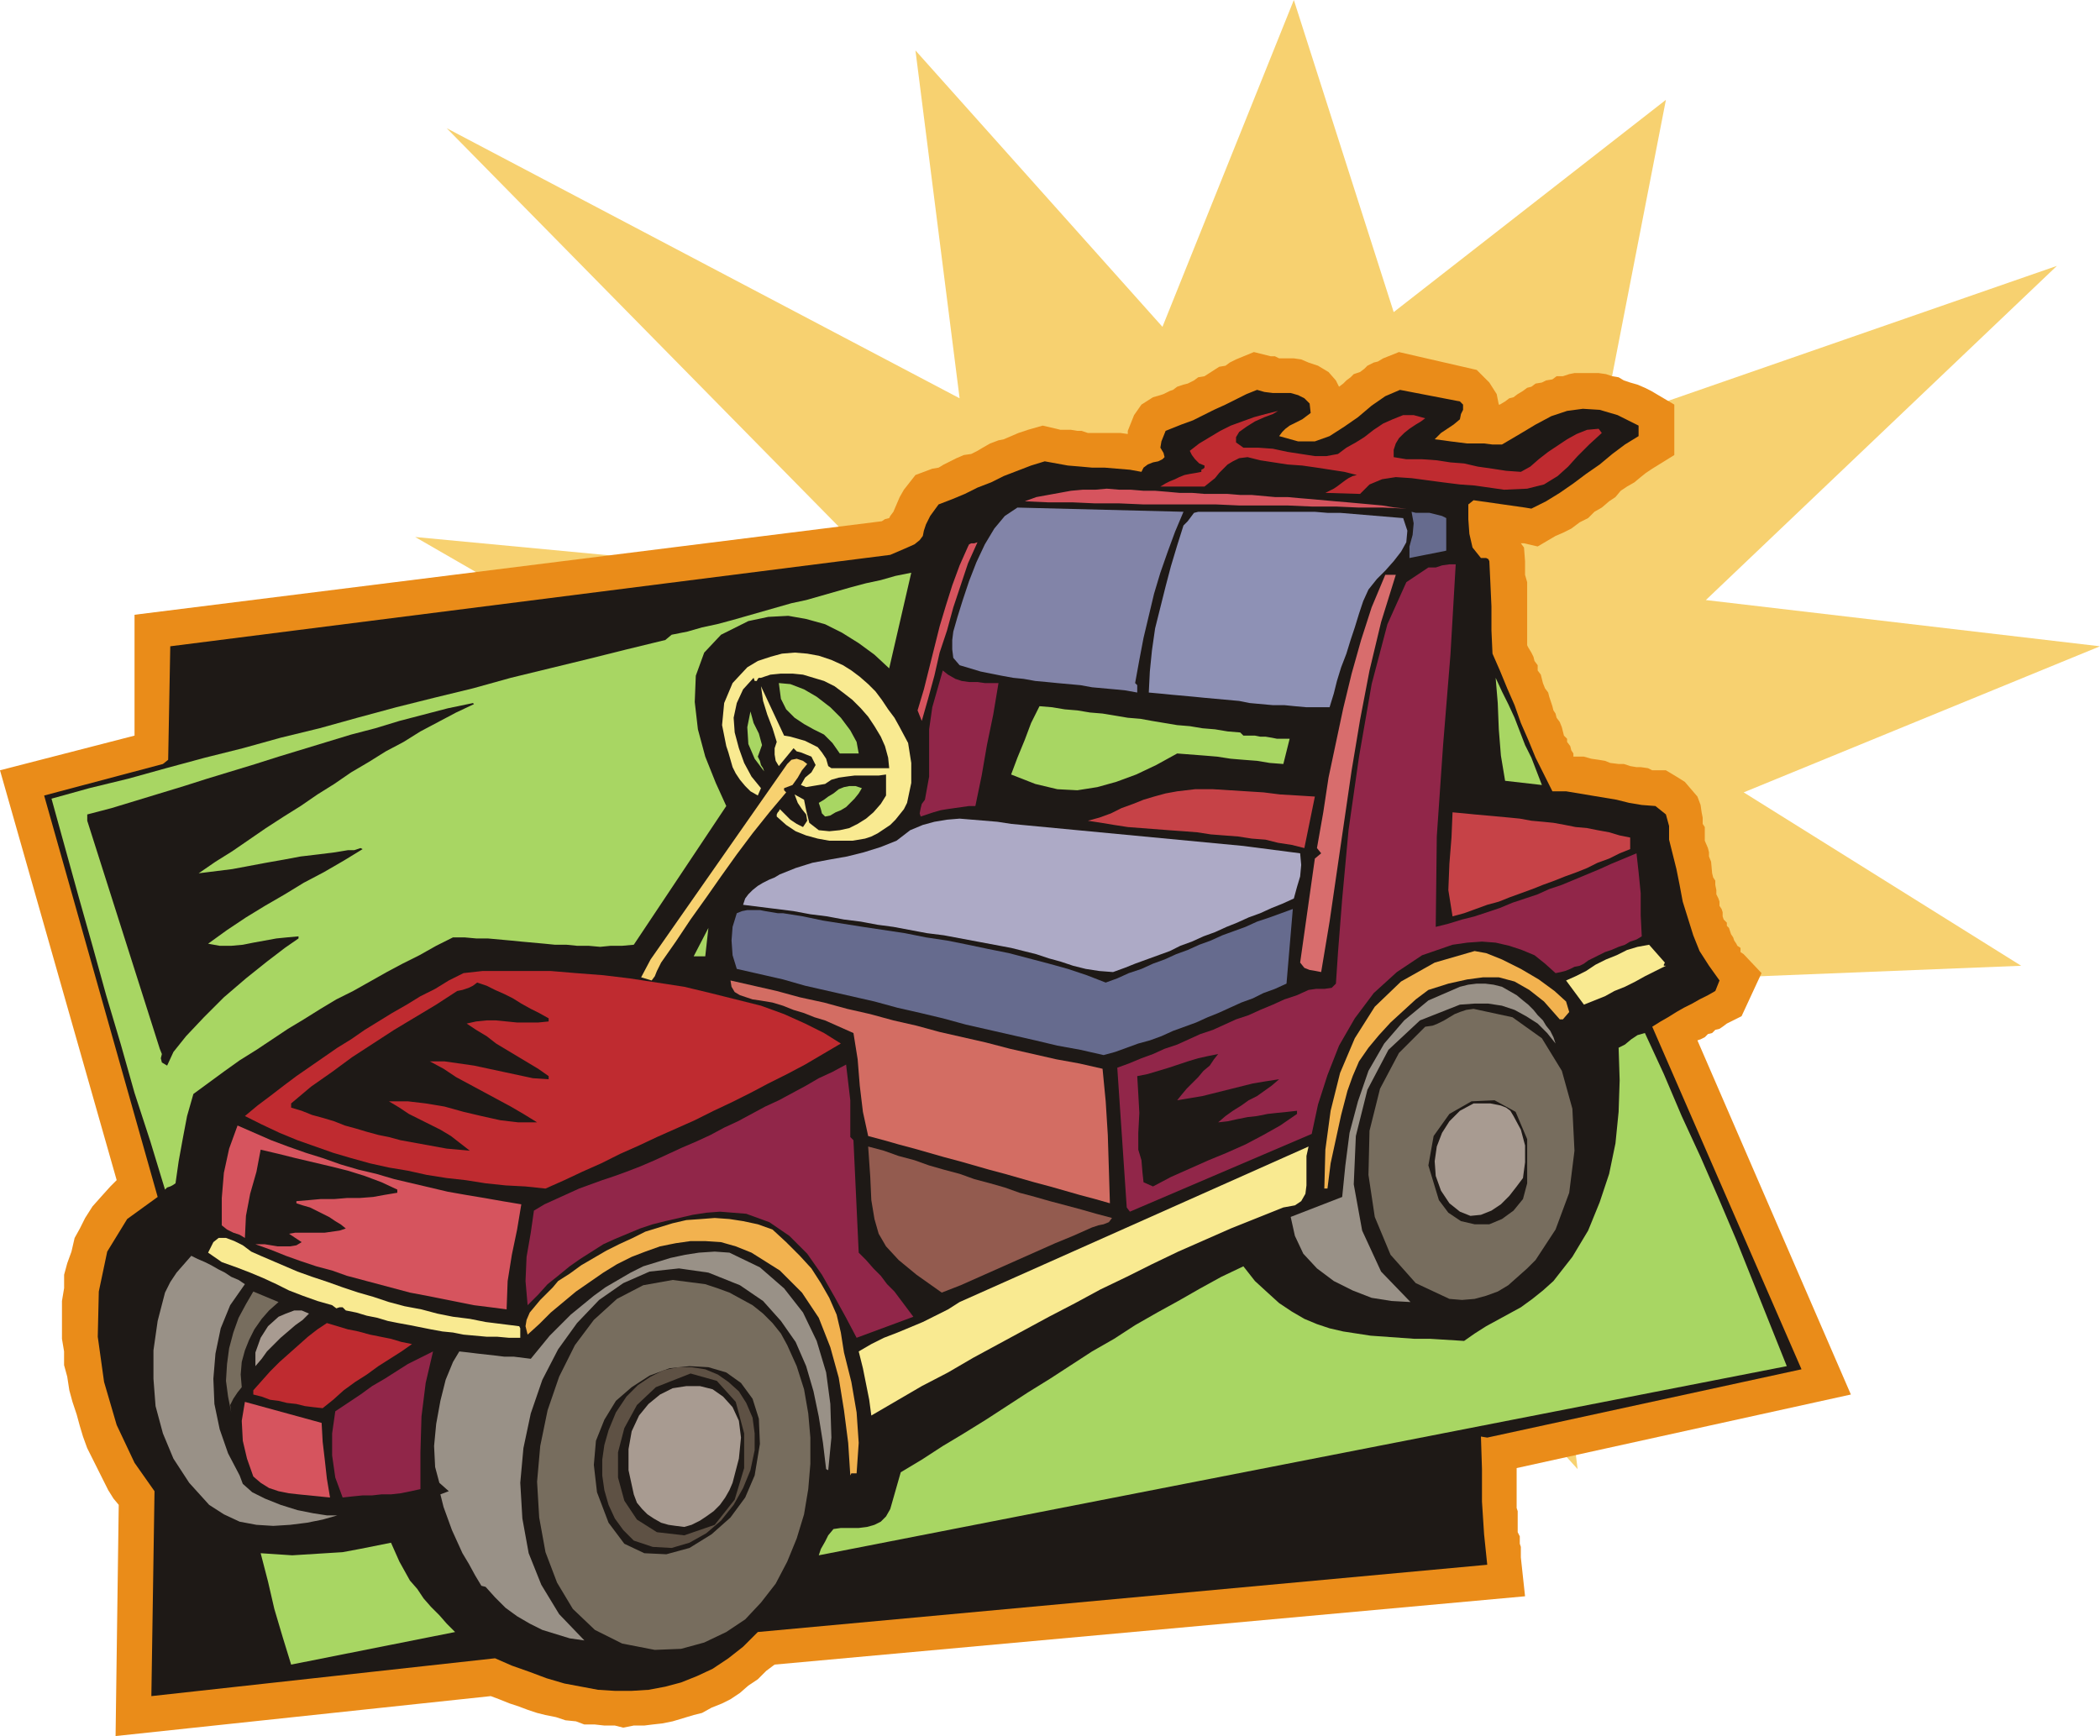 <svg xmlns="http://www.w3.org/2000/svg" fill-rule="evenodd" height="1.652in" preserveAspectRatio="none" stroke-linecap="round" viewBox="0 0 1998 1652" width="1.998in"><style>.pen1{stroke:none}.brush2{fill:#f7d170}.brush4{fill:#1e1916}.brush5{fill:#bf2b30}.brush6{fill:#d6545e}.brush9{fill:#666b8e}.brush10{fill:#912649}.brush11{fill:#a8d663}.brush13{fill:#f9ea91}.brush16{fill:#f2b24f}.brush18{fill:#999187}.brush19{fill:#776d5e}.brush20{fill:#a89b91}</style><path class="pen1 brush2" d="m1231 0 95 297 259-202-60 308 432-150-334 318 375 44-339 139 264 165-324 13 81 323-220-187 41 330-237-262-125 312-84-326-267 231 83-322-356 102 159-228-345-3 385-207-319-184 455 43-425-432 488 257-42-331 235 263L1231 0z"/><path class="pen1" style="fill:#ea8c19" d="M61 1226v-13l3-11 4-11 3-13 5-9 5-10 7-11 8-9 9-10 6-6L0 733l128-33V585l711-89 3-2 4-1 1-2 3-4 3-7 3-7 4-7 11-14 16-6 6-1 5-3 6-3 6-3 7-3 7-1 6-3 5-3 7-4 8-3 5-1 7-3 7-3 9-3 14-4 13 3 4 1h10l6 1h4l6 2h31l7 1v-3l2-5 4-10 7-10 11-7 7-2 3-1 6-3 3-1 4-3 6-2 4-1 6-3 4-3 6-1 14-9 6-1 4-3 6-3 17-7 16 4h4l4 2h14l7 1 7 3 9 3 10 6 7 8 3 6 4-3 3-3 4-3 3-3 6-2 4-3 3-3 6-3 4-1 5-3 15-6 74 17 12 12 7 11 2 10h1l5-3 4-3 4-1 4-3 5-3 4-3 4-1 4-3 6-1 4-2 6-1 4-3h6l6-2 5-1h23l7 1 6 2 6 1 5 3 6 2 7 2 7 3 6 3 22 13v48l-21 13-6 4-5 4-6 5-7 4-6 4-5 6-6 4-7 6-7 4-6 6-8 4-8 6-8 4-7 3-17 10-13-3h-3l3 4 1 13v13l2 7v60l1 2 3 5 2 4 1 4 3 4v5l3 4 1 4 1 4 2 5 3 4 1 4 3 9 1 4 2 3 1 4 3 4 2 5 1 4 1 4 3 3v3l3 4 1 4 2 3v3h10l7 2 7 1 6 1 5 2 8 1h5l6 2 6 1h4l7 1 4 2h13l10 6 8 5 6 7 6 7 3 8 1 7 1 5v6l2 3v13l3 7 1 4v4l2 5 1 11 1 4 2 3v4l1 5v4l2 4 1 3v4l2 3 1 3v4l1 3 3 3v3l2 2 1 3 1 3 2 3 1 3 2 3 1 2 3 2v4l3 2 17 18-19 41-14 7-4 3-3 2-4 1-3 3-4 1-3 3-4 2-3 1 146 337-318 70v38l1 3v20l2 4v7l1 3v10l4 37-714 65-8 6-8 8-9 6-8 7-9 6-8 4-10 4-9 5-8 2-10 3-10 3-10 2-9 1-8 1h-10l-10 2-8-2h-10l-9-1h-10l-8-3-10-1-9-3-10-2-8-2-9-3-8-3-9-3-10-4-8-3-357 38 3-220-5-6-5-8-5-10-5-10-5-10-5-10-4-11-3-10-3-11-4-12-3-11-2-13-3-11v-13l-2-12v-36l2-12z"/><path class="pen1 brush4" d="m1247 393-4 3-4 3-4 2-4 2-4 2-4 3-3 3-3 4 18 5h16l14-5 14-9 13-9 13-11 13-9 14-6 57 11 3 3v5l-2 4-1 5-6 5-6 4-6 4-6 6 8 1 7 1 8 1 8 1h16l8 1h9l17-10 15-9 15-8 15-5 15-2 16 1 17 5 20 10v10l-13 8-12 9-12 10-13 9-12 9-13 9-13 8-14 7-6-1-7-1-7-1-7-1-7-1-7-1-7-1-7-1-5 4v14l1 14 3 13 8 10h5l2 1 1 2 1 21 1 22v23l1 22 7 16 7 17 7 16 6 17 7 16 7 17 8 16 8 16h13l12 2 12 2 12 2 12 2 12 3 12 2 13 1 10 8 3 11v13l3 12 4 16 3 15 3 16 5 16 5 16 6 15 9 14 10 14-4 10-7 4-8 4-7 4-8 4-7 4-8 5-7 4-8 5 142 326-299 65-6-1 1 31v31l2 31 3 29-694 64-14 14-14 11-15 10-15 7-15 6-15 4-16 3-16 1h-16l-16-1-16-3-16-3-17-5-16-6-17-6-16-7-327 36 3-195-19-27-17-36-12-41-6-43 1-43 8-38 19-31 29-21L42 757l113-30 5-4 2-108 685-87 14-6 9-4 5-4 3-4 1-5 2-6 4-8 8-11 13-5 12-5 12-6 13-5 12-6 13-5 13-5 13-4 11 2 11 2 12 1 11 1h12l12 1 12 1 11 2 2-4 4-3 5-2 5-1 4-2 2-2-1-4-3-5 1-6 2-5 2-5 5-2 10-4 11-4 10-5 10-5 11-5 10-5 10-5 10-4 7 2 8 1h17l7 2 6 3 5 5 1 9z"/><path class="pen1 brush5" d="m1216 391-5 3-8 3-9 4-8 5-7 5-3 5v5l7 5h14l14 1 14 3 13 2 13 2h11l11-2 8-6 9-5 8-5 9-7 9-6 9-4 10-4h10l11 3-4 3-5 3-6 4-5 4-5 5-3 5-2 6v7l12 2h15l14 1 13 2 13 1 13 3 14 2 13 2 14 1 9-5 8-7 9-7 9-6 9-6 9-5 10-4 11-1 3 4-12 11-11 11-9 10-10 9-13 8-16 4-22 1-28-4-14-1-16-2-15-2-15-2-15-1-13 2-12 5-9 9-33-1 4-2 4-2 3-2 4-3 4-3 3-2 4-2 4-1-12-3-13-2-13-2-14-2-14-1-13-2-13-2-12-3-8 1-6 3-5 3-4 4-4 4-4 5-5 4-5 4h-42l5-3 4-2 5-2 4-2 5-2 5-1 6-1 5-1v-2l2-1 1-1v-2l-5-2-4-4-3-4-2-4 9-7 10-6 10-6 10-5 11-4 11-4 11-3 12-3z"/><path class="pen1 brush6" d="m1338 484-22-1h-23l-22-1h-23l-23-1h-46l-22-1h-69l-23-1h-23l-22-1h-23l-22-1 11-4 11-2 11-2 11-2 11-1h12l11-1 12 1h11l12 1h11l12 1 11 1h12l12 1h22l12 1h11l11 1 11 1h12l11 1 12 1 11 1 11 1 12 1 11 1 11 1 11 1 12 2 11 1z"/><path class="pen1" style="fill:#8284a8" d="m1080 650 2 2v7l-11-2-10-1-11-1-11-1-11-2-11-1-11-1-10-1-11-1-11-2-10-1-11-2-10-2-10-2-10-3-10-3-6-7-1-8v-9l1-8 4-14 5-16 6-18 7-18 8-17 9-15 10-12 12-8 158 4-8 19-7 19-7 20-6 20-5 21-5 21-4 21-4 22z"/><path class="pen1" style="fill:#8e91b5" d="m1335 493 4 12-1 11-5 9-7 9-8 9-8 8-8 10-5 11-4 12-4 13-4 12-4 13-5 13-4 13-3 12-4 13h-22l-11-1-10-1h-11l-11-1-11-1-10-2-11-1-11-1-11-1-10-1-11-1-11-1-10-1-11-1 1-20 2-20 3-21 5-20 5-20 5-19 6-20 6-19 4-4 3-4 3-4 4-1h111l12 1h12l12 1 12 1 12 1 12 1 12 1z"/><path class="pen1 brush9" d="M1376 493v31l-35 7v-11l3-11 1-11-2-11 4 1h13l4 1 4 1 4 1 4 2z"/><path class="pen1 brush6" d="m930 516-9 20-7 21-7 21-6 22-7 21-5 22-6 22-6 21-4-10 6-20 5-20 5-20 5-20 6-20 6-19 7-19 8-18 1-2 2-1h3l3-1z"/><path class="pen1 brush10" d="m1385 537-5 86-7 86-6 87-1 86 12-3 13-4 12-3 12-4 12-4 12-5 12-4 12-4 11-5 12-4 12-5 12-5 12-5 11-5 12-5 12-5 2 18 2 20v21l1 20-5 3-6 2-5 3-6 2-7 3-6 2-6 3-6 3-4 2-4 3-4 2-5 1-4 2-5 2-4 1-5 1-10-9-10-8-12-5-12-4-13-3-13-1-14 1-14 2-29 10-24 16-22 20-18 24-15 26-11 28-9 28-6 28-173 74-3-4-9-133 11-4 12-5 11-4 11-5 12-4 11-5 11-5 12-4 11-5 11-5 12-4 11-5 12-5 11-5 12-4 11-5 7-1h8l7-1 4-4 2-30 4-51 6-65 10-70 12-69 15-57 18-40 21-14h7l6-2 7-1h6z"/><path class="pen1 brush11" d="m167 1126-3 2-2 1-3 1-2 2-14-46-15-46-13-46-14-47-13-47-13-46-13-47-13-47 36-10 37-9 36-10 37-10 36-9 36-10 37-9 36-10 37-10 36-9 37-9 36-10 37-9 37-9 36-9 37-9 6-5 15-3 14-4 14-3 15-4 14-4 14-4 14-4 14-4 14-3 14-4 14-4 14-4 15-4 14-3 14-4 15-3-21 91-14-13-15-11-16-10-16-8-18-5-17-3-19 1-19 4-26 13-16 17-8 22-1 25 3 26 7 26 10 25 10 22-88 132-11 1h-11l-10 1-11-1h-11l-10-1h-11l-10-1-11-1-11-1-10-1-11-1-11-1h-11l-11-1h-11l-16 8-16 9-16 8-15 8-16 9-16 9-16 8-15 9-16 10-15 9-15 10-15 10-16 10-14 10-15 11-15 11-6 21-4 21-4 22-3 21z"/><path class="pen1" style="fill:#d86d6d" d="m1328 547-14 45-11 46-9 47-8 48-7 48-7 48-7 48-8 48-5-1-6-1-5-2-4-5 14-99 6-5-4-5 6-34 5-33 7-33 7-33 8-33 9-32 10-31 13-31h10z"/><path class="pen1 brush13" d="m856 692 8 15 3 19v19l-4 19-3 6-4 5-4 5-5 5-6 4-6 4-6 3-6 2-12 2h-22l-11-2-11-3-10-4-9-6-9-8v-2l1-2 1-1 1-2 5 5 5 5 6 4 6 3 4-6-1-6-4-5-4-6-3-8 9 5 2 10 3 12 9 7 10 1 10-1 9-2 8-4 8-5 7-6 7-8 5-8v-20l-7 1h-23l-8 1-7 1-7 2-6 4-6 1-6 1-6 1-5-2 4-7 6-5 4-7-4-8-5-2-5-2-4-1-3-3-14 17-3-5-1-6v-6l2-6-4-13-5-13-4-13-2-14 22 47 6 1 7 2 7 2 6 3 6 3 4 5 4 6 2 7 3 2h55l-1-10-3-11-4-9-6-10-6-9-7-8-8-8-9-7-8-6-10-5-10-3-10-3-10-1h-11l-10 1-9 3h-2l-1 1-1 2h-2l-1-3-10 11-6 13-3 14 1 14 4 15 5 14 7 13 9 11-3 7-7-4-5-5-5-6-4-6-3-6-2-7-2-7-2-6-4-20 2-21 8-19 14-15 10-6 12-4 11-3 12-1 12 1 11 2 12 4 11 5 8 5 8 6 8 7 7 7 6 8 6 9 6 8 5 9z"/><path class="pen1 brush10" d="m876 777-1-3 1-5 1-4 3-4 4-22v-45l3-21 10-35 5 4 7 4 6 2 7 1h8l7 1h13l-5 30-6 29-5 29-6 29h-6l-7 1-7 1-7 1-6 1-7 2-6 2-6 2z"/><path class="pen1 brush11" d="m1467 747-35-4-4-24-2-25-1-25-2-24 6 13 6 12 6 13 5 13 5 13 6 12 5 13 5 13zm-650-30h-18l-7-10-8-8-10-5-9-5-9-6-8-8-5-10-2-15 11 1 13 5 12 7 13 10 10 10 9 12 6 11 2 11z"/><path class="pen1 brush4" d="m451 670-17 8-17 9-17 9-16 10-17 9-16 10-17 10-16 11-16 10-16 11-16 10-17 11-16 11-16 11-16 10-16 11 16-2 16-2 16-3 16-3 17-3 16-3 17-2 16-2 6-1 6-1h6l6-2 2 1-18 11-19 11-19 10-18 11-19 11-18 11-18 12-18 13 11 2h11l11-1 10-2 11-2 11-2 10-1 11-1v2l-13 9-17 13-20 16-21 18-19 19-17 18-12 15-6 13-5-3-1-4 1-4-2-5-69-217v-6l23-6 23-7 23-7 23-7 22-7 23-7 23-7 22-7 23-7 23-7 23-7 23-6 23-7 23-6 23-6 24-5 1 1z"/><path class="pen1 brush11" d="m1180 697 3 3h11l5 1h5l6 1 5 1h12l-6 24-13-1-12-2-13-1-12-1-13-2-12-1-13-1-13-1-20 11-19 9-19 7-18 5-19 3-19-1-21-5-23-9 6-16 7-17 6-16 8-16 12 1 12 2 12 1 12 2 12 1 12 2 12 2 12 1 11 2 12 2 12 2 12 1 12 2 12 1 12 2 12 1zm-459 23 2 4 1 4 2 3 1 3-9-12-6-14-1-16 3-15 3 11 5 10 3 11-4 11z"/><path class="pen1 brush2" d="m768 727-5 6-4 7-5 7-8 3v2l1 1 1 1-16 19-16 20-15 20-15 21-14 20-15 21-14 21-14 20-2 4-2 4-2 5-3 4-10-3 9-17 130-186 4-4 5-1 6 2 4 3z"/><path class="pen1 brush11" d="m820 750-3 5-4 5-4 4-4 4-5 3-5 2-5 3-5 1-3-3-1-4-1-3-1-3 5-3 4-3 5-3 5-4 5-2 5-1h6l6 2z"/><path class="pen1" d="m1241 807-12-3-13-2-12-3-13-1-13-2-13-1-13-1-13-2-13-1-14-1-13-1-13-1-13-1-13-2-12-2-13-2 11-3 11-4 10-5 11-4 10-4 10-3 11-3 11-2 17-2h17l16 1 16 1 16 1 16 2 17 1 16 1-10 49zm310-10v11l-10 4-10 5-11 4-10 5-10 4-11 4-10 4-11 4-10 4-11 4-11 4-10 4-11 3-11 4-11 4-11 3-4-25 1-25 2-25 1-24 11 1 10 1 11 1 11 1 11 1 10 1 11 2 11 1 10 1 11 2 10 2 11 1 10 2 11 2 10 3 10 2z" style="fill:#c64247"/><path class="pen1" style="fill:#adaac6" d="m1237 812 1 11-1 11-3 10-3 11-11 5-10 4-11 5-11 4-11 5-10 4-11 5-11 4-11 5-11 4-10 5-11 4-11 4-11 4-10 4-11 4-13-1-13-2-12-3-12-4-11-3-12-4-12-3-12-3-16-3-16-3-16-3-16-3-16-2-16-3-16-3-15-2-16-3-16-2-16-3-16-2-16-3-16-2-16-2-16-2 2-6 3-4 4-4 5-4 5-3 6-3 5-2 5-3 15-6 16-5 16-3 17-3 16-4 16-5 15-6 13-10 12-5 11-3 12-2 12-1 12 1 12 1 12 1 13 2 221 21 54 7z"/><path class="pen1 brush9" d="m701 869 5-2 5-1h12l5 1 6 1 6 1h5l19 3 19 4 19 3 19 3 20 3 20 3 20 4 20 3 20 4 19 4 20 4 19 5 19 5 18 5 18 6 18 7 11-4 11-5 12-4 11-5 11-4 11-5 11-4 11-5 11-4 11-5 11-4 11-4 11-5 12-4 11-4 11-4-6 71-11 5-11 4-10 5-11 4-11 5-11 5-10 4-11 5-11 4-11 4-11 5-11 4-11 3-11 4-11 4-11 3-22-5-22-4-21-5-22-5-22-5-22-5-22-6-21-5-22-5-22-6-22-5-22-5-22-5-21-6-22-5-22-5-4-13-1-14 1-13 4-13z"/><path class="pen1 brush11" d="m660 910 14-27-3 27h-11z"/><path class="pen1 brush13" d="m1584 916-1 2v1h2l-10 5-10 5-9 5-10 5-10 4-9 5-10 4-10 4-17-23 9-4 10-5 9-6 10-5 10-4 10-5 10-3 11-2 15 17z"/><path class="pen1 brush16" d="M1487 970h-3l-15-17-14-11-14-8-15-4h-15l-15 2-18 4-19 6-12 9-12 11-12 11-11 12-10 12-9 13-6 14-5 14-6 23-5 23-5 23-3 24h-3l1-37 5-37 9-36 14-33 19-30 25-24 32-18 38-11 11 2 15 6 18 9 17 10 15 11 11 10 3 10-6 7z"/><path class="pen1 brush5" d="m800 993-17 10-17 10-17 9-18 9-17 9-18 9-17 8-18 9-18 8-18 8-17 8-18 8-18 9-18 8-17 8-18 8-19-2-19-1-19-2-19-3-18-2-19-3-18-4-18-3-18-4-18-5-17-5-17-6-17-6-17-7-17-8-16-8 12-10 12-9 13-10 12-9 13-9 13-9 13-9 13-8 13-9 13-8 13-8 14-8 13-8 14-7 13-8 14-7 18-2h65l24 2 26 2 25 3 26 4 26 4 25 6 24 6 24 6 22 8 20 9 18 9 16 10z"/><path class="pen1" style="fill:#d36d63" d="m735 954-6-1-6-1-7-1-6-2-6-2-5-3-3-5-1-6 22 5 22 5 22 6 23 5 22 6 22 5 22 6 22 5 22 6 22 5 22 5 23 6 22 5 22 5 22 4 22 5 3 31 2 32 1 32 1 33-14-4-15-4-14-4-14-4-15-4-14-4-14-4-15-4-14-4-14-4-15-4-14-4-14-4-15-4-14-4-15-4-5-23-3-25-2-25-4-25-9-4-9-4-9-4-10-3-10-4-10-3-10-4-10-3z"/><path class="pen1 brush4" d="M522 969v3l-10 1h-20l-10-1-10-1h-9l-10 1-9 2 9 6 10 6 9 7 10 6 10 6 10 6 10 6 10 7v3l-15-1-14-3-14-3-14-3-14-3-14-2-14-2h-14l13 7 12 8 13 7 13 7 13 7 13 7 12 7 13 8h-18l-17-2-18-4-17-4-18-5-18-3-17-2h-18l10 6 9 6 10 5 10 5 10 5 10 6 9 7 9 7-11-1-11-1-11-2-11-2-11-2-11-2-11-3-10-2-11-3-10-3-11-3-10-4-10-3-11-3-10-4-10-3v-4l19-16 20-14 19-14 20-13 20-13 20-12 20-12 20-13 5-1 6-2 4-2 4-3 9 3 8 4 9 4 8 4 8 5 9 5 8 4 9 5z"/><path class="pen1 brush18" d="m1480 993-8-10-9-9-11-7-11-6-12-4-13-2h-13l-14 1-38 15-30 28-20 38-11 44-2 46 8 44 18 39 28 29-18-1-19-3-18-7-18-9-16-12-13-14-8-17-4-18 49-19 3-30 4-31 8-30 10-29 15-26 19-22 23-19 30-13 8-2 8-1h8l8 1 8 2 7 4 7 4 6 5 5 4 5 5 4 5 5 5 3 5 4 5 3 6 2 6z"/><path class="pen1 brush19" d="m1461 1199-8 8-9 8-9 8-10 6-11 4-11 3-12 1-12-1-32-15-24-27-15-36-6-40 1-42 10-40 18-34 25-25 7-1 5-2 6-3 5-3 5-3 5-2 6-2 7-1 37 8 28 20 19 31 10 36 2 40-5 40-13 35-19 29z"/><path class="pen1 brush11" d="m1565 983 18 39 17 40 18 39 17 39 17 40 16 40 16 40 16 40-921 180 2-6 4-7 3-6 5-6 7-1h17l8-1 7-2 6-3 5-5 4-7 10-35 20-12 20-13 20-12 21-13 20-13 20-13 21-13 20-13 20-13 21-12 20-13 21-12 20-11 21-12 20-11 21-10 11 14 12 11 11 10 12 8 12 7 12 5 12 4 13 3 13 2 13 2 14 1 14 1 14 1h15l16 1 16 1 10-7 11-7 11-6 11-6 11-6 11-8 10-8 10-9 18-23 15-25 11-27 9-27 6-29 3-30 1-30-1-31 6-3 6-5 6-4 7-2z"/><path class="pen1 brush4" d="m1159 1003-4 5-4 6-6 5-5 6-6 6-5 5-5 6-4 5 12-2 12-2 12-3 12-3 12-3 12-3 12-2 13-2-7 6-7 5-7 5-8 4-7 5-8 5-7 5-7 6 9-1 9-2 10-2 9-1 10-2 9-1 10-1 9-1v3l-16 11-16 9-17 9-18 8-17 7-18 8-18 8-17 9-9-4-1-9-1-12-3-10v-16l1-19-1-18-1-17 10-2 10-3 10-3 9-3 9-3 10-3 9-2 10-2z"/><path class="pen1 brush10" d="m809 1082 3 3 5 107 7 7 7 8 7 7 6 8 7 7 6 8 6 8 6 8-54 20-10-19-11-20-12-21-14-20-17-17-19-13-22-8-25-2-13 1-13 2-13 3-13 3-12 3-12 4-12 5-12 5-11 5-11 7-11 7-10 7-11 9-10 8-9 10-10 10-2-23 1-23 4-23 3-21 10-6 11-5 11-5 11-5 11-4 11-4 12-4 11-4 13-5 14-6 13-6 13-6 14-6 13-6 13-7 13-6 13-7 13-7 13-6 13-7 13-7 12-7 13-6 13-7 2 17 2 17v35z"/><path class="pen1 brush4" d="m1453 1126-4 15-9 11-11 8-12 5h-14l-13-3-12-8-9-12-10-33 5-28 15-21 21-12 22-1 20 11 11 26v42z"/><path class="pen1 brush20" d="m1440 1062 7 13 4 15v16l-2 15-6 8-7 9-8 8-9 6-10 4-10 1-10-4-10-8-8-12-5-14-1-14 2-14 5-13 7-11 10-10 13-7h16l5 1 5 1 5 2 4 3 3 5z"/><path class="pen1 brush6" d="m275 1174 6-1h28l7-1 7-1 6-2-5-4-5-3-6-4-6-3-6-3-6-3-7-2-6-2v-2l12-1 11-1h13l12-1h12l13-1 11-2 12-2v-3l-15-7-16-6-16-5-16-4-17-4-17-4-16-4-17-4-4 21-6 21-4 21-1 21-5-3-6-2-6-3-5-4v-26l2-24 5-23 8-22 16 7 16 7 16 6 17 6 16 5 17 6 17 5 17 4 17 5 17 4 17 4 17 4 17 3 18 3 17 3 18 3-4 24-5 24-4 25-1 27-15-2-16-2-15-3-15-3-15-3-16-3-15-4-15-4-15-4-15-4-14-5-15-4-15-5-14-5-15-6-14-5h9l6 1 6 1h12l6-1 5-3-3-2-3-2-3-2-3-2z"/><path class="pen1" style="fill:#935b4f" d="m1058 1159-3 4-5 2-5 1-6 2-18 8-17 7-18 8-18 8-18 8-18 8-18 8-18 7-24-17-17-14-12-13-7-12-4-14-3-18-1-22-2-29 15 4 14 5 15 4 14 5 14 4 15 4 14 5 15 4 14 4 14 5 15 4 14 4 15 4 15 4 14 4 15 4z"/><path class="pen1 brush13" d="m829 1347-2-15-3-15-3-15-4-16 12-7 12-6 13-5 12-5 12-5 12-6 12-6 11-7 332-148-2 9v28l-1 8-4 7-6 4-11 2-25 10-25 10-25 11-25 11-25 12-24 12-25 12-24 13-25 13-24 13-24 13-24 13-24 14-25 13-24 14-24 14z"/><path class="pen1 brush16" d="m803 1287 7 28 5 29 2 29-2 29h-5l-1 2-2-31-4-31-5-31-8-29-11-28-16-24-21-21-27-17-15-6-14-4-15-1h-14l-14 2-15 3-14 5-13 5-14 7-13 8-13 9-13 9-12 10-12 10-11 11-11 10-2-8 1-6 3-7 5-6 5-6 6-6 6-6 5-6 11-7 11-8 12-7 12-7 12-6 13-6 12-6 13-4 13-4 13-3 14-1 13-1 14 1 13 2 14 3 14 5 13 12 13 13 11 12 9 14 8 14 7 16 4 17 3 19z"/><path class="pen1 brush13" d="m494 1262 1 2v9h-11l-11-1h-10l-11-1-11-1-10-2-10-1-11-2-10-2-10-2-11-2-10-2-10-3-10-2-10-3-10-2-3-3h-3l-3 1-4-3-14-4-14-5-13-5-12-6-13-6-12-5-13-5-14-5-13-9 5-10 5-4h7l8 3 8 4 8 6 9 4 7 3 14 6 14 6 14 5 15 5 14 5 15 5 14 4 15 5 15 4 16 3 15 4 15 3 16 2 15 3 16 2 16 2z"/><path class="pen1 brush18" d="m788 1399-2-1-3-25-4-25-5-24-7-24-10-23-14-20-17-19-22-15-30-12-28-4-28 3-25 11-23 16-21 22-18 25-15 29-11 32-7 33-3 33 2 34 6 33 12 30 17 28 24 25-14-2-13-4-13-4-12-6-12-7-11-8-10-10-9-10-4-1-6-10-6-11-6-10-5-11-5-11-4-11-4-11-3-12 8-3-9-8-4-15-1-20 2-21 4-22 5-20 7-17 6-10 9 1 8 1 9 1 9 1 8 1h9l8 1 8 1 9-11 9-11 10-10 10-10 11-9 11-9 11-8 12-7 12-7 12-6 13-4 13-4 14-3 13-2 15-1 14 1 29 14 23 20 18 23 13 27 9 30 4 30 1 32-3 31zm-467 43-14 4-15 3-16 2-16 1-16-1-16-3-15-7-14-9-19-21-15-23-10-24-7-26-2-26v-27l4-28 7-27 5-10 6-9 7-8 7-8 6 3 7 3 6 3 7 4 6 3 6 4 7 3 6 4-14 20-9 22-5 24-2 24 1 24 5 24 8 23 11 21 3 8 9 8 12 6 15 6 16 5 15 3 13 2h10z"/><path class="pen1 brush19" d="m749 1280 9 20 7 22 4 23 2 23v25l-2 24-4 24-7 23-9 22-11 21-14 18-15 16-18 12-21 10-22 6-25 1-31-6-26-13-21-20-15-25-11-29-6-33-2-34 3-34 7-34 11-32 15-30 18-24 22-20 25-13 28-5 31 4 12 4 11 4 11 6 11 6 10 8 9 9 8 10 6 11zm-484-41-9 8-7 8-7 10-5 10-4 10-3 11-1 12 1 12-4 5-4 6-3 6 1 7-3-15-2-15 1-16 2-15 4-15 5-14 7-13 7-12 24 10z"/><path class="pen1 brush20" d="m294 1250-6 6-7 5-7 6-7 6-6 6-7 7-5 7-6 7v-13l5-14 7-11 10-9 7-3 8-3h7l7 3z"/><path class="pen1 brush5" d="m307 1340-9-1-8-1-8-2-9-1-8-2-8-1-8-3-8-2v-4l8-9 8-9 9-9 9-8 9-8 9-8 9-7 9-6 10 3 10 3 10 2 11 3 10 2 10 2 10 3 10 2-10 7-11 7-11 7-11 8-11 7-11 8-10 9-10 8z"/><path class="pen1 brush10" d="m326 1425-7-19-3-21v-21l3-21 12-8 12-8 11-8 12-7 11-7 11-7 12-6 12-6-7 30-4 32-1 34v35l-9 2-10 2-9 1h-9l-9 1h-9l-10 1-9 1z"/><path class="pen1 brush4" d="m718 1404-9 21-14 19-18 16-21 13-22 6-21-1-19-9-15-20-11-29-3-26 2-23 8-20 11-18 15-13 17-11 19-7 19-2 18 1 17 5 14 10 11 15 6 19 1 24-5 30z"/><path class="pen1" style="fill:#5e5144" d="m714 1399-7 17-9 16-12 15-14 12-16 9-17 5-18-1-18-6-10-10-8-11-6-13-4-14-2-14v-15l2-14 4-14 7-17 10-15 11-11 12-8 12-6 14-3h13l13 2 12 5 10 7 10 9 7 11 6 14 2 15v16l-4 19z"/><path class="pen1 brush4" d="m651 1461-26-3-19-12-12-18-6-22v-24l6-23 12-22 18-17 33-13 25 7 18 20 8 30v33l-9 30-19 24-29 10z"/><path class="pen1 brush20" d="m697 1411-3 7-4 7-5 7-6 6-7 5-6 4-8 4-7 2-8-1-7-1-7-2-7-4-6-4-5-5-5-6-3-8-5-23v-20l3-17 7-15 9-11 11-9 12-6 13-2h13l12 3 10 7 9 10 6 13 2 16-2 20-6 23z"/><path class="pen1 brush6" d="m314 1425-10-1-10-1-10-1-9-1-10-2-9-3-8-5-7-6-6-17-4-17-1-19 3-18 73 20 1 18 2 17 2 18 3 18z"/><path class="pen1 brush11" d="m380 1486 5 9 5 9 7 8 6 9 7 8 8 8 7 8 8 8-156 31-8-26-8-27-6-26-7-27 15 1 15 1 16-1 16-1 16-1 16-3 15-3 15-3 8 18z"/></svg>
